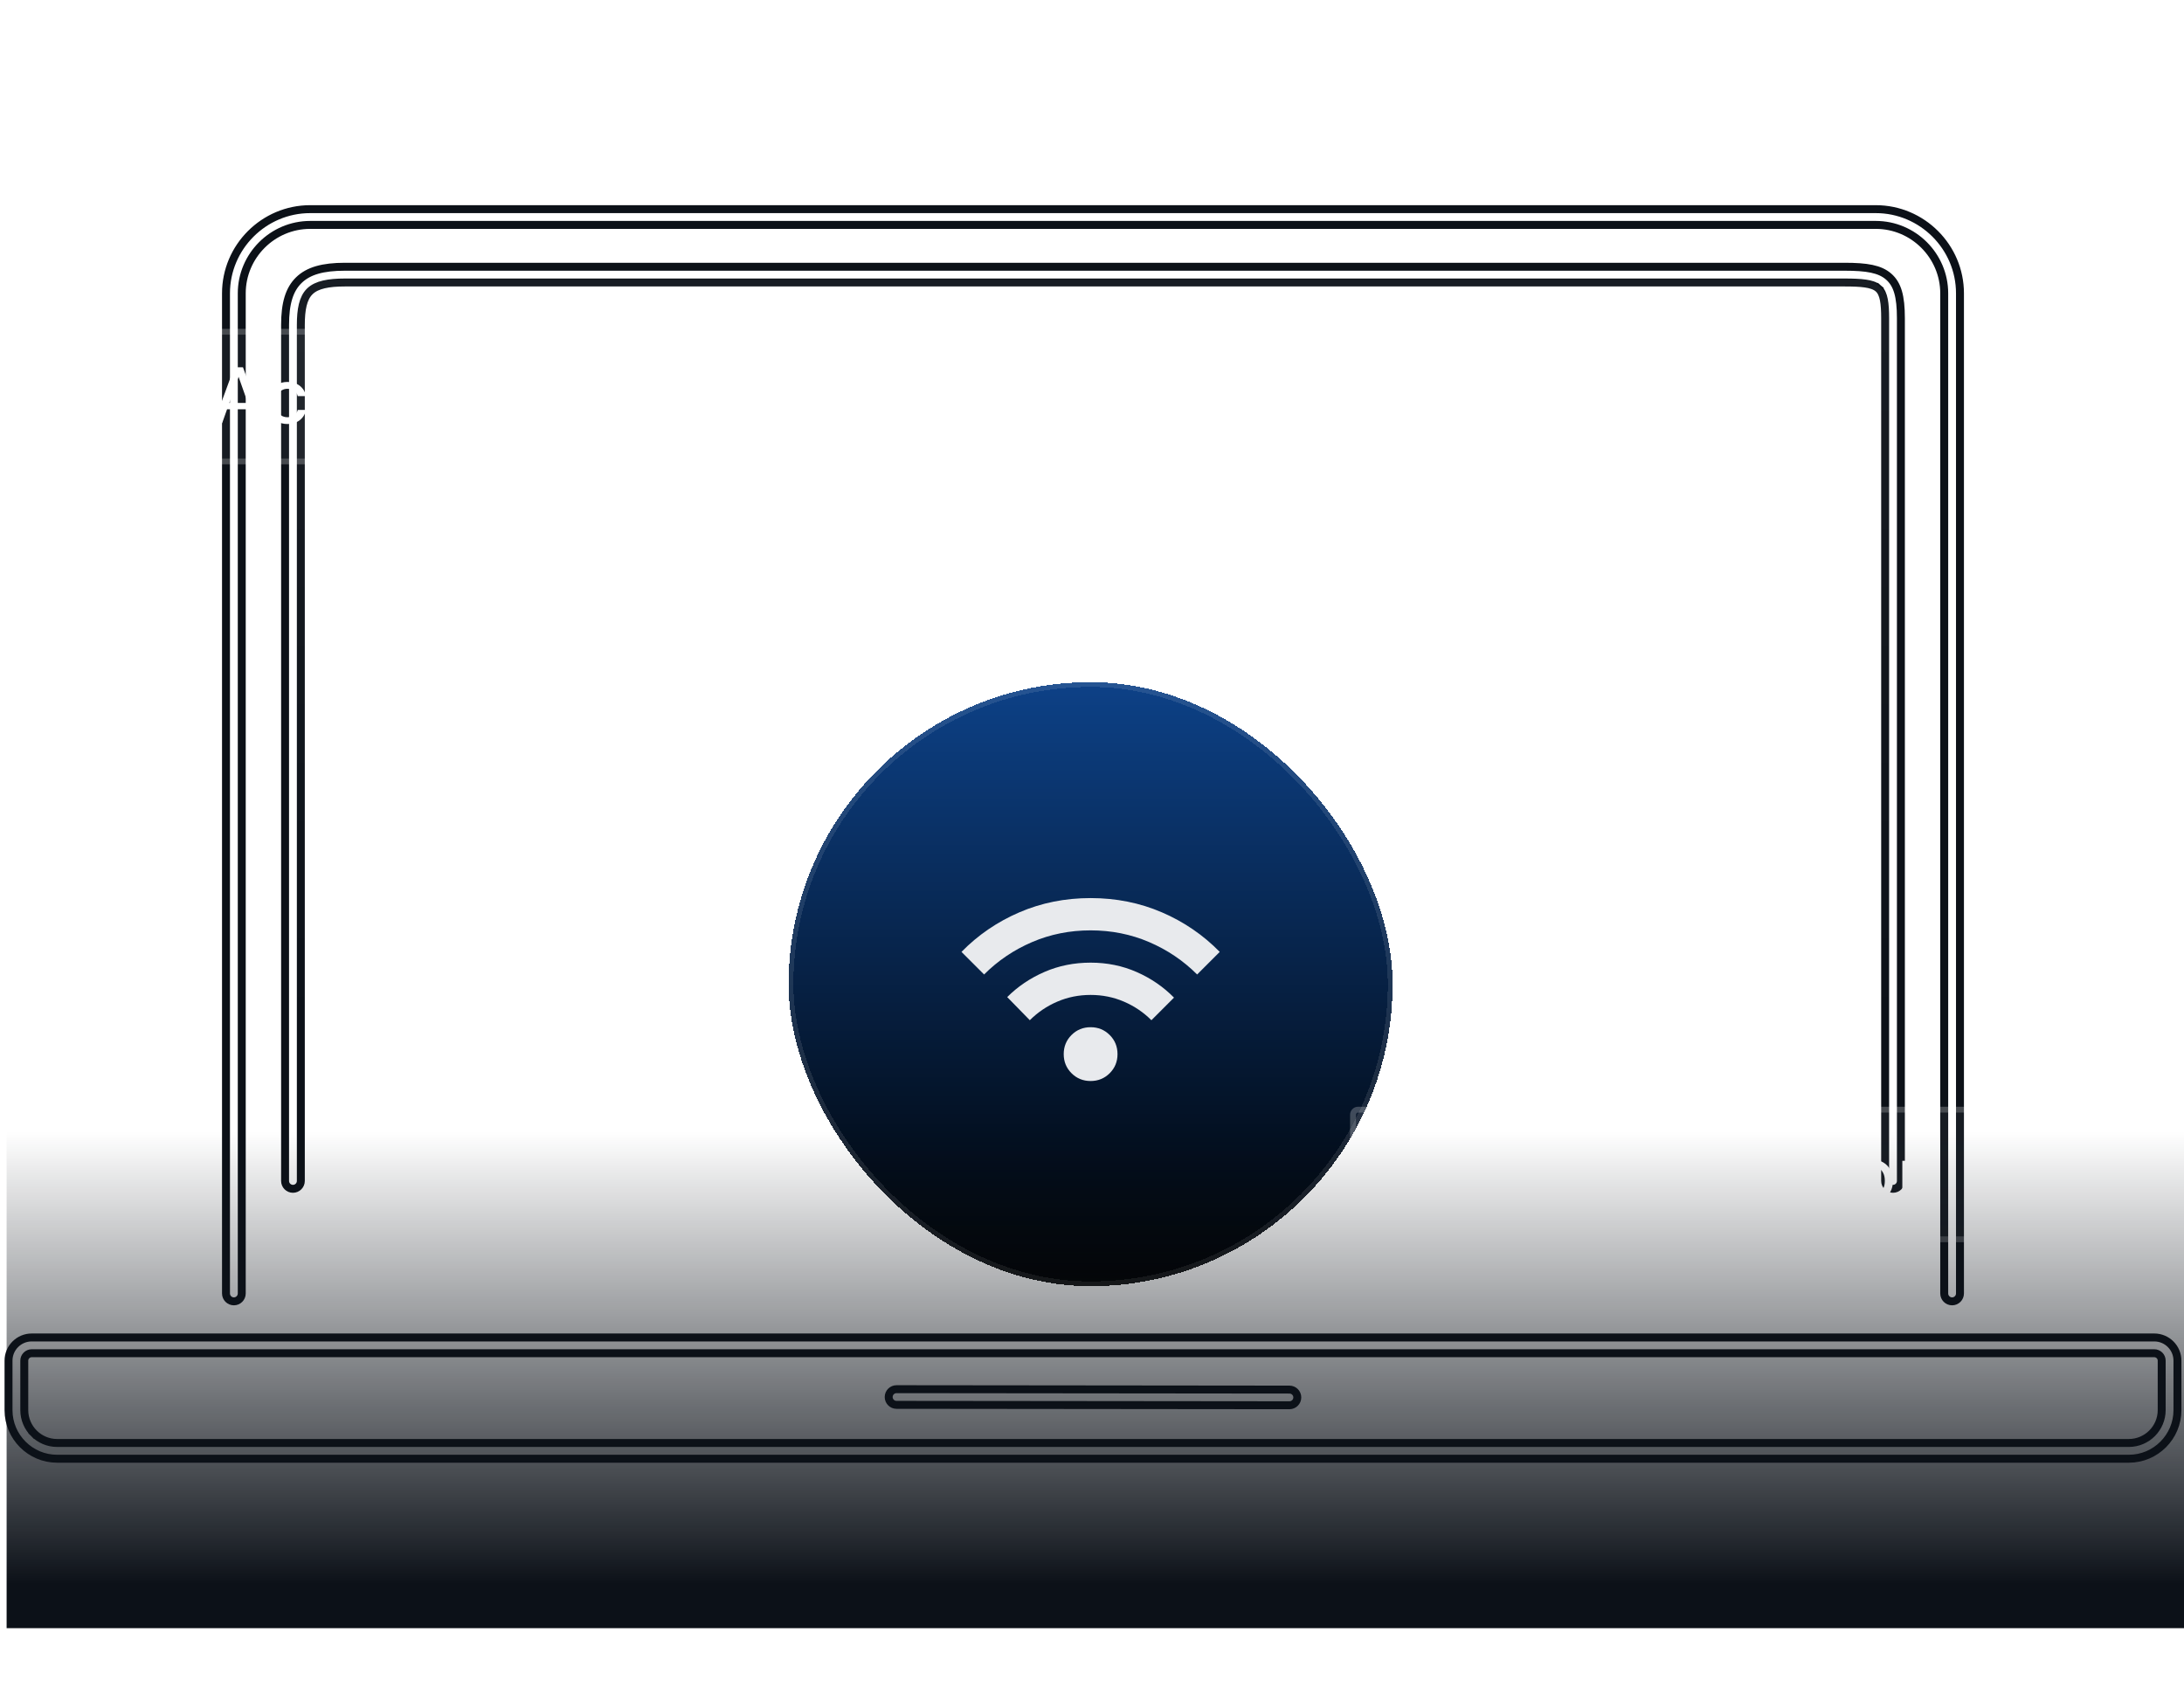 <svg width="330" height="257" viewBox="0 0 330 257" fill="none" xmlns="http://www.w3.org/2000/svg">
<path d="M135.462 212.259H135.462C134.808 212.259 134.279 211.729 134.279 211.076C134.279 210.422 134.808 209.893 135.461 209.892C135.461 209.892 135.462 209.892 135.462 209.892L194.836 209.953H194.836C195.49 209.953 196.02 210.483 196.02 211.136C196.02 211.79 195.49 212.319 194.837 212.32C194.837 212.32 194.837 212.32 194.836 212.32L135.462 212.259ZM326.301 204.787L326.301 204.787C326.102 204.589 325.824 204.459 325.514 204.459H4.784C4.474 204.459 4.196 204.589 3.998 204.787C3.799 204.985 3.669 205.263 3.669 205.574V213.062C3.669 214.425 4.229 215.665 5.126 216.562L5.551 216.138L5.126 216.562C6.023 217.459 7.263 218.019 8.627 218.019H321.671C323.035 218.019 324.275 217.459 325.172 216.562C326.069 215.665 326.629 214.425 326.629 213.062V205.574C326.629 205.264 326.499 204.985 326.301 204.787ZM283.803 43.568L283.411 44.022L283.803 43.568C283.326 43.156 282.635 42.952 281.831 42.836C281.011 42.719 279.972 42.682 278.71 42.682H52.126C50.873 42.682 49.812 42.768 48.94 42.971C48.068 43.174 47.347 43.504 46.815 44.02C45.779 45.026 45.456 46.765 45.456 49.096V178.428C45.456 179.085 44.923 179.618 44.265 179.618C43.608 179.618 43.075 179.085 43.075 178.428V49.096C43.075 45.829 43.715 43.725 45.161 42.322C46.596 40.928 48.758 40.302 52.126 40.302H278.71C282.09 40.302 284.037 40.64 285.355 41.777C286.706 42.942 287.223 44.744 287.223 48.097V178.428C287.223 179.085 286.69 179.618 286.033 179.618C285.375 179.618 284.843 179.085 284.843 178.428V48.097C284.843 46.949 284.792 46.018 284.651 45.293C284.511 44.577 284.267 43.968 283.803 43.568ZM321.671 220.4H8.627C6.608 220.4 4.774 219.576 3.443 218.245C2.112 216.914 1.288 215.08 1.288 213.062V205.574C1.288 204.612 1.68 203.738 2.314 203.104C2.949 202.47 3.822 202.078 4.784 202.078H325.514C326.476 202.078 327.35 202.47 327.984 203.104C328.618 203.738 329.01 204.612 329.01 205.574V213.062C329.01 215.08 328.186 216.914 326.855 218.245C325.524 219.576 323.69 220.4 321.671 220.4ZM36.529 195.43C36.529 196.087 35.996 196.62 35.338 196.62C34.681 196.62 34.148 196.087 34.148 195.43V44.318C34.148 40.821 35.577 37.641 37.883 35.335C40.189 33.029 43.369 31.6 46.866 31.6H283.432C286.93 31.6 290.109 33.029 292.415 35.335C294.721 37.641 296.15 40.821 296.15 44.318V195.43C296.15 196.087 295.617 196.62 294.96 196.62C294.302 196.62 293.769 196.087 293.769 195.43V44.318C293.769 41.475 292.604 38.891 290.732 37.018C288.859 35.146 286.275 33.981 283.432 33.981H46.866C44.023 33.981 41.439 35.146 39.566 37.018C37.694 38.891 36.529 41.475 36.529 44.318V195.43Z" fill="white" fill-opacity="0.1" stroke="#0C1118" stroke-width="1.2"/>
<rect x="44.276" y="42.176" width="241.412" height="159.824" rx="4.471" fill="url(#paint0_linear_210_25898)"/>
<g filter="url(#filter0_bdii_210_25898)">
<rect x="119.159" y="80.177" width="91.262" height="91.262" rx="45.631" fill="url(#paint1_linear_210_25898)" shape-rendering="crispEdges"/>
<rect x="119.52" y="80.538" width="90.539" height="90.539" rx="45.27" stroke="white" stroke-opacity="0.1" stroke-width="0.723" shape-rendering="crispEdges"/>
<g clip-path="url(#clip0_210_25898)">
<path d="M164.79 140.44C163.652 140.44 162.69 140.047 161.904 139.261C161.119 138.476 160.726 137.514 160.726 136.376C160.726 135.238 161.119 134.276 161.904 133.49C162.69 132.704 163.652 132.311 164.79 132.311C165.928 132.311 166.89 132.704 167.676 133.49C168.462 134.276 168.855 135.238 168.855 136.376C168.855 137.514 168.462 138.476 167.676 139.261C166.89 140.047 165.928 140.44 164.79 140.44ZM155.604 131.254L152.19 127.759C153.789 126.16 155.665 124.893 157.82 123.958C159.974 123.023 162.297 122.556 164.79 122.556C167.283 122.556 169.607 123.03 171.761 123.979C173.915 124.927 175.792 126.214 177.39 127.84L173.976 131.254C172.784 130.062 171.402 129.127 169.83 128.45C168.259 127.772 166.579 127.434 164.79 127.434C163.002 127.434 161.322 127.772 159.75 128.45C158.179 129.127 156.797 130.062 155.604 131.254ZM148.695 124.344L145.28 120.93C147.773 118.383 150.686 116.391 154.019 114.955C157.352 113.519 160.942 112.801 164.79 112.801C168.638 112.801 172.228 113.519 175.561 114.955C178.894 116.391 181.807 118.383 184.3 120.93L180.886 124.344C178.8 122.258 176.381 120.625 173.631 119.447C170.88 118.268 167.934 117.679 164.79 117.679C161.647 117.679 158.7 118.268 155.95 119.447C153.199 120.625 150.781 122.258 148.695 124.344Z" fill="#E8EAED"/>
</g>
</g>
<g filter="url(#filter1_b_210_25898)">
<rect x="1.438" y="49.685" width="109.449" height="20.469" rx="1.204" fill="white" fill-opacity="0.05"/>
<rect x="1.88" y="50.126" width="108.567" height="19.587" rx="0.763" stroke="white" stroke-opacity="0.2" stroke-width="0.882"/>
<path d="M11.493 63.089V57.767H12.552V63.089H11.493ZM9.217 60.934V59.922H14.84V60.934H9.217ZM18.941 64.064C18.403 64.064 17.91 63.968 17.46 63.775C17.018 63.575 16.665 63.278 16.401 62.884C16.144 62.483 16.007 61.981 15.991 61.379H17.195C17.203 61.684 17.275 61.961 17.412 62.21C17.548 62.459 17.745 62.66 18.002 62.812C18.267 62.957 18.58 63.029 18.941 63.029C19.302 63.029 19.603 62.961 19.844 62.824C20.093 62.688 20.278 62.503 20.398 62.27C20.526 62.038 20.591 61.777 20.591 61.488C20.591 61.126 20.502 60.834 20.326 60.609C20.157 60.384 19.924 60.215 19.627 60.103C19.338 59.991 19.013 59.934 18.652 59.934H18.026V58.923H18.652C19.158 58.923 19.559 58.807 19.856 58.574C20.161 58.341 20.314 58.012 20.314 57.586C20.314 57.233 20.197 56.944 19.965 56.719C19.732 56.495 19.391 56.382 18.941 56.382C18.491 56.382 18.134 56.511 17.869 56.768C17.613 57.025 17.468 57.35 17.436 57.743H16.244C16.268 57.269 16.392 56.852 16.617 56.491C16.85 56.121 17.163 55.84 17.556 55.648C17.958 55.447 18.419 55.347 18.941 55.347C19.503 55.347 19.973 55.447 20.35 55.648C20.735 55.84 21.024 56.101 21.217 56.431C21.418 56.76 21.518 57.121 21.518 57.514C21.518 57.811 21.462 58.088 21.349 58.345C21.237 58.594 21.076 58.811 20.868 58.995C20.659 59.18 20.406 59.312 20.109 59.393C20.43 59.457 20.719 59.581 20.976 59.766C21.233 59.95 21.433 60.191 21.578 60.488C21.723 60.777 21.795 61.114 21.795 61.5C21.795 61.957 21.686 62.383 21.47 62.776C21.253 63.161 20.932 63.474 20.506 63.715C20.089 63.948 19.567 64.064 18.941 64.064ZM27.174 63.92L24.381 60.597L26.909 57.851H28.366L25.356 61.066V60.163L28.691 63.92H27.174ZM23.357 63.92V55.251H24.561V63.92H23.357ZM32.306 63.92L35.4 55.491H36.713L39.807 63.92H38.519L36.05 56.936L33.57 63.92H32.306ZM33.703 61.837L34.04 60.874H38.001L38.338 61.837H33.703ZM43.436 64.064C42.85 64.064 42.328 63.932 41.871 63.667C41.413 63.394 41.052 63.021 40.787 62.547C40.53 62.074 40.402 61.524 40.402 60.898C40.402 60.264 40.53 59.71 40.787 59.236C41.052 58.754 41.413 58.381 41.871 58.116C42.328 57.843 42.85 57.707 43.436 57.707C44.175 57.707 44.793 57.9 45.29 58.285C45.788 58.67 46.105 59.192 46.242 59.85H44.989C44.909 59.497 44.724 59.224 44.435 59.031C44.154 58.839 43.817 58.742 43.424 58.742C43.103 58.742 42.806 58.827 42.533 58.995C42.26 59.156 42.039 59.397 41.871 59.718C41.71 60.031 41.63 60.42 41.63 60.886C41.63 61.231 41.678 61.54 41.774 61.813C41.871 62.078 41.999 62.302 42.16 62.487C42.328 62.672 42.521 62.812 42.738 62.908C42.954 62.997 43.183 63.041 43.424 63.041C43.689 63.041 43.926 63.001 44.134 62.92C44.351 62.832 44.532 62.704 44.676 62.535C44.829 62.367 44.933 62.166 44.989 61.933H46.242C46.105 62.575 45.788 63.093 45.29 63.486C44.793 63.872 44.175 64.064 43.436 64.064ZM50.026 63.92C49.64 63.92 49.307 63.86 49.026 63.739C48.745 63.619 48.528 63.418 48.376 63.137C48.223 62.856 48.147 62.475 48.147 61.993V58.875H47.1V57.851H48.147L48.292 56.334H49.351V57.851H51.073V58.875H49.351V62.005C49.351 62.351 49.423 62.587 49.568 62.716C49.712 62.836 49.961 62.897 50.315 62.897H51.013V63.92H50.026ZM52.485 63.92V57.851H53.689V63.92H52.485ZM53.099 56.708C52.866 56.708 52.674 56.635 52.521 56.491C52.377 56.346 52.304 56.162 52.304 55.937C52.304 55.72 52.377 55.544 52.521 55.407C52.674 55.263 52.866 55.19 53.099 55.19C53.324 55.19 53.513 55.263 53.665 55.407C53.818 55.544 53.894 55.72 53.894 55.937C53.894 56.162 53.818 56.346 53.665 56.491C53.513 56.635 53.324 56.708 53.099 56.708ZM57.133 63.92L54.857 57.851H56.121L57.843 62.764L59.577 57.851H60.817L58.554 63.92H57.133ZM64.353 64.064C63.775 64.064 63.261 63.932 62.812 63.667C62.362 63.402 62.009 63.033 61.752 62.559C61.504 62.086 61.379 61.536 61.379 60.91C61.379 60.267 61.504 59.71 61.752 59.236C62.009 58.754 62.362 58.381 62.812 58.116C63.261 57.843 63.783 57.707 64.377 57.707C64.971 57.707 65.481 57.839 65.906 58.104C66.332 58.369 66.661 58.722 66.894 59.164C67.127 59.597 67.243 60.079 67.243 60.609C67.243 60.689 67.239 60.777 67.231 60.874C67.231 60.962 67.227 61.062 67.219 61.175H62.258V60.32H66.039C66.015 59.814 65.846 59.421 65.533 59.14C65.22 58.851 64.831 58.706 64.365 58.706C64.036 58.706 63.735 58.782 63.462 58.935C63.189 59.08 62.968 59.296 62.8 59.585C62.639 59.866 62.559 60.223 62.559 60.657V60.994C62.559 61.444 62.639 61.825 62.8 62.138C62.968 62.443 63.189 62.676 63.462 62.836C63.735 62.989 64.032 63.065 64.353 63.065C64.739 63.065 65.055 62.981 65.304 62.812C65.553 62.644 65.738 62.415 65.858 62.126H67.062C66.958 62.495 66.781 62.828 66.533 63.125C66.284 63.414 65.975 63.643 65.605 63.812C65.244 63.98 64.827 64.064 64.353 64.064ZM74.828 64.064C74.234 64.064 73.696 63.948 73.215 63.715C72.733 63.474 72.348 63.113 72.059 62.632C71.778 62.142 71.637 61.52 71.637 60.765V55.491H72.841V60.777C72.841 61.283 72.926 61.7 73.094 62.029C73.263 62.351 73.496 62.591 73.793 62.752C74.098 62.904 74.451 62.981 74.852 62.981C75.262 62.981 75.615 62.904 75.912 62.752C76.209 62.591 76.438 62.351 76.598 62.029C76.767 61.7 76.851 61.283 76.851 60.777V55.491H78.055V60.765C78.055 61.52 77.911 62.142 77.622 62.632C77.333 63.113 76.943 63.474 76.454 63.715C75.964 63.948 75.422 64.064 74.828 64.064ZM82.017 64.064C81.503 64.064 81.054 63.98 80.668 63.812C80.283 63.643 79.978 63.406 79.753 63.101C79.529 62.796 79.392 62.439 79.344 62.029H80.572C80.612 62.222 80.689 62.399 80.801 62.559C80.921 62.72 81.082 62.848 81.283 62.945C81.491 63.041 81.736 63.089 82.017 63.089C82.282 63.089 82.499 63.053 82.667 62.981C82.844 62.901 82.972 62.796 83.053 62.668C83.133 62.531 83.173 62.387 83.173 62.234C83.173 62.009 83.117 61.841 83.004 61.728C82.9 61.608 82.74 61.516 82.523 61.452C82.314 61.379 82.061 61.315 81.764 61.259C81.483 61.211 81.21 61.147 80.945 61.066C80.689 60.978 80.456 60.87 80.247 60.741C80.046 60.613 79.886 60.452 79.765 60.26C79.645 60.059 79.585 59.814 79.585 59.525C79.585 59.18 79.677 58.871 79.862 58.598C80.046 58.317 80.307 58.1 80.644 57.948C80.99 57.787 81.395 57.707 81.861 57.707C82.535 57.707 83.077 57.867 83.486 58.188C83.895 58.51 84.136 58.963 84.209 59.549H83.04C83.008 59.276 82.888 59.068 82.679 58.923C82.471 58.77 82.194 58.694 81.849 58.694C81.503 58.694 81.238 58.762 81.054 58.899C80.869 59.035 80.777 59.216 80.777 59.441C80.777 59.585 80.829 59.714 80.933 59.826C81.038 59.938 81.19 60.035 81.391 60.115C81.6 60.187 81.853 60.255 82.15 60.32C82.575 60.4 82.956 60.5 83.293 60.621C83.63 60.741 83.899 60.918 84.1 61.151C84.301 61.383 84.401 61.716 84.401 62.15C84.409 62.527 84.313 62.86 84.112 63.149C83.919 63.438 83.643 63.663 83.281 63.824C82.928 63.984 82.507 64.064 82.017 64.064ZM88.564 64.064C87.986 64.064 87.472 63.932 87.023 63.667C86.573 63.402 86.22 63.033 85.963 62.559C85.715 62.086 85.59 61.536 85.59 60.91C85.59 60.267 85.715 59.71 85.963 59.236C86.22 58.754 86.573 58.381 87.023 58.116C87.472 57.843 87.994 57.707 88.588 57.707C89.182 57.707 89.692 57.839 90.117 58.104C90.543 58.369 90.872 58.722 91.105 59.164C91.338 59.597 91.454 60.079 91.454 60.609C91.454 60.689 91.45 60.777 91.442 60.874C91.442 60.962 91.438 61.062 91.43 61.175H86.469V60.32H90.25C90.226 59.814 90.057 59.421 89.744 59.14C89.431 58.851 89.042 58.706 88.576 58.706C88.247 58.706 87.946 58.782 87.673 58.935C87.4 59.08 87.18 59.296 87.011 59.585C86.85 59.866 86.77 60.223 86.77 60.657V60.994C86.77 61.444 86.85 61.825 87.011 62.138C87.18 62.443 87.4 62.676 87.673 62.836C87.946 62.989 88.243 63.065 88.564 63.065C88.95 63.065 89.267 62.981 89.515 62.812C89.764 62.644 89.949 62.415 90.069 62.126H91.273C91.169 62.495 90.992 62.828 90.744 63.125C90.495 63.414 90.186 63.643 89.816 63.812C89.455 63.98 89.038 64.064 88.564 64.064ZM92.792 63.92V57.851H93.875L93.984 58.995C94.12 58.722 94.297 58.493 94.514 58.309C94.73 58.116 94.983 57.968 95.272 57.863C95.569 57.759 95.906 57.707 96.284 57.707V58.983H95.85C95.601 58.983 95.365 59.015 95.14 59.08C94.915 59.136 94.714 59.236 94.538 59.38C94.369 59.525 94.237 59.722 94.14 59.971C94.044 60.219 93.996 60.528 93.996 60.898V63.92H92.792ZM99.737 64.064C99.224 64.064 98.774 63.98 98.389 63.812C98.003 63.643 97.698 63.406 97.474 63.101C97.249 62.796 97.112 62.439 97.064 62.029H98.292C98.333 62.222 98.409 62.399 98.521 62.559C98.642 62.72 98.802 62.848 99.003 62.945C99.212 63.041 99.456 63.089 99.737 63.089C100.002 63.089 100.219 63.053 100.388 62.981C100.564 62.901 100.693 62.796 100.773 62.668C100.853 62.531 100.893 62.387 100.893 62.234C100.893 62.009 100.837 61.841 100.725 61.728C100.62 61.608 100.46 61.516 100.243 61.452C100.034 61.379 99.781 61.315 99.484 61.259C99.204 61.211 98.931 61.147 98.666 61.066C98.409 60.978 98.176 60.87 97.967 60.741C97.767 60.613 97.606 60.452 97.486 60.26C97.365 60.059 97.305 59.814 97.305 59.525C97.305 59.18 97.397 58.871 97.582 58.598C97.767 58.317 98.028 58.1 98.365 57.948C98.71 57.787 99.115 57.707 99.581 57.707C100.255 57.707 100.797 57.867 101.206 58.188C101.616 58.51 101.857 58.963 101.929 59.549H100.761C100.729 59.276 100.608 59.068 100.4 58.923C100.191 58.77 99.914 58.694 99.569 58.694C99.224 58.694 98.959 58.762 98.774 58.899C98.589 59.035 98.497 59.216 98.497 59.441C98.497 59.585 98.549 59.714 98.654 59.826C98.758 59.938 98.91 60.035 99.111 60.115C99.32 60.187 99.573 60.255 99.87 60.32C100.295 60.4 100.677 60.5 101.014 60.621C101.351 60.741 101.62 60.918 101.82 61.151C102.021 61.383 102.121 61.716 102.121 62.15C102.129 62.527 102.033 62.86 101.832 63.149C101.64 63.438 101.363 63.663 101.002 63.824C100.648 63.984 100.227 64.064 99.737 64.064Z" fill="white"/>
</g>
<g filter="url(#filter2_b_210_25898)">
<rect x="204" y="167.216" width="125.449" height="20.469" rx="1.204" fill="white" fill-opacity="0.05"/>
<rect x="204.441" y="167.657" width="124.567" height="19.587" rx="0.763" stroke="white" stroke-opacity="0.2" stroke-width="0.882"/>
<path d="M214.933 181.595C214.379 181.595 213.878 181.495 213.428 181.294C212.987 181.085 212.633 180.796 212.368 180.427C212.112 180.058 211.983 179.628 211.983 179.139C211.983 178.793 212.047 178.476 212.176 178.187C212.304 177.89 212.485 177.633 212.718 177.417C212.95 177.2 213.223 177.043 213.536 176.947C213.119 176.779 212.79 176.53 212.549 176.201C212.308 175.872 212.188 175.51 212.188 175.117C212.188 174.708 212.296 174.334 212.513 173.997C212.73 173.66 213.043 173.391 213.452 173.19C213.862 172.982 214.355 172.877 214.933 172.877C215.511 172.877 216.005 172.982 216.414 173.19C216.824 173.391 217.133 173.66 217.341 173.997C217.558 174.334 217.666 174.708 217.666 175.117C217.666 175.51 217.546 175.876 217.305 176.213C217.072 176.542 216.747 176.787 216.33 176.947C216.643 177.043 216.916 177.2 217.149 177.417C217.381 177.633 217.562 177.89 217.691 178.187C217.819 178.476 217.883 178.793 217.883 179.139C217.883 179.628 217.751 180.058 217.486 180.427C217.229 180.796 216.876 181.085 216.426 181.294C215.985 181.495 215.487 181.595 214.933 181.595ZM214.933 180.559C215.519 180.559 215.957 180.423 216.246 180.15C216.543 179.869 216.691 179.504 216.691 179.054C216.691 178.549 216.531 178.163 216.21 177.898C215.896 177.633 215.471 177.501 214.933 177.501C214.395 177.501 213.966 177.633 213.645 177.898C213.332 178.163 213.175 178.549 213.175 179.054C213.175 179.504 213.32 179.869 213.609 180.15C213.906 180.423 214.347 180.559 214.933 180.559ZM214.933 176.55C215.407 176.55 215.78 176.425 216.053 176.177C216.334 175.928 216.474 175.611 216.474 175.225C216.474 174.784 216.338 174.451 216.065 174.226C215.792 174.001 215.415 173.889 214.933 173.889C214.46 173.889 214.086 174.001 213.813 174.226C213.54 174.451 213.404 174.784 213.404 175.225C213.404 175.611 213.54 175.928 213.813 176.177C214.086 176.425 214.46 176.55 214.933 176.55ZM222.425 181.595C221.831 181.595 221.321 181.491 220.896 181.282C220.47 181.065 220.133 180.776 219.885 180.415C219.636 180.046 219.483 179.632 219.427 179.175H220.607C220.687 179.584 220.888 179.921 221.209 180.186C221.53 180.443 221.935 180.571 222.425 180.571C222.794 180.571 223.111 180.483 223.376 180.307C223.641 180.13 223.846 179.893 223.99 179.596C224.135 179.299 224.207 178.97 224.207 178.609C224.207 178.223 224.131 177.89 223.978 177.609C223.834 177.32 223.629 177.096 223.364 176.935C223.107 176.775 222.806 176.694 222.461 176.694C222.044 176.694 221.683 176.791 221.378 176.983C221.081 177.168 220.864 177.405 220.727 177.694H219.559L220.258 173.022H224.797V174.069H221.185L220.739 176.429C220.932 176.213 221.189 176.036 221.51 175.9C221.839 175.763 222.212 175.695 222.63 175.695C223.055 175.695 223.437 175.771 223.774 175.924C224.111 176.068 224.396 176.273 224.629 176.538C224.869 176.803 225.05 177.112 225.17 177.465C225.299 177.818 225.363 178.191 225.363 178.585C225.363 179.01 225.295 179.403 225.158 179.765C225.022 180.126 224.825 180.447 224.568 180.728C224.32 181.001 224.011 181.214 223.641 181.366C223.28 181.519 222.875 181.595 222.425 181.595ZM227.943 181.45L232.783 173.022H233.975L229.135 181.45H227.943ZM233.482 181.595C233.104 181.595 232.767 181.511 232.47 181.342C232.173 181.174 231.936 180.937 231.76 180.632C231.583 180.319 231.495 179.953 231.495 179.536C231.495 179.102 231.583 178.733 231.76 178.428C231.936 178.123 232.173 177.886 232.47 177.718C232.767 177.549 233.1 177.465 233.47 177.465C233.855 177.465 234.192 177.549 234.481 177.718C234.778 177.886 235.011 178.123 235.179 178.428C235.356 178.733 235.444 179.102 235.444 179.536C235.444 179.953 235.356 180.319 235.179 180.632C235.011 180.937 234.778 181.174 234.481 181.342C234.184 181.511 233.851 181.595 233.482 181.595ZM233.458 180.704C233.642 180.704 233.807 180.66 233.951 180.571C234.104 180.483 234.224 180.355 234.313 180.186C234.409 180.01 234.457 179.789 234.457 179.524C234.457 179.259 234.413 179.042 234.325 178.874C234.236 178.697 234.116 178.565 233.963 178.476C233.819 178.388 233.654 178.344 233.47 178.344C233.301 178.344 233.141 178.388 232.988 178.476C232.836 178.565 232.711 178.697 232.615 178.874C232.526 179.042 232.482 179.259 232.482 179.524C232.482 179.789 232.526 180.01 232.615 180.186C232.711 180.355 232.832 180.483 232.976 180.571C233.129 180.66 233.289 180.704 233.458 180.704ZM228.521 177.019C228.152 177.019 227.819 176.935 227.522 176.767C227.224 176.598 226.984 176.361 226.799 176.056C226.622 175.743 226.534 175.374 226.534 174.948C226.534 174.523 226.622 174.158 226.799 173.853C226.984 173.548 227.224 173.311 227.522 173.142C227.827 172.974 228.164 172.889 228.533 172.889C228.902 172.889 229.235 172.974 229.532 173.142C229.829 173.311 230.062 173.548 230.231 173.853C230.407 174.158 230.496 174.523 230.496 174.948C230.496 175.374 230.407 175.743 230.231 176.056C230.062 176.361 229.825 176.598 229.52 176.767C229.223 176.935 228.89 177.019 228.521 177.019ZM228.521 176.128C228.697 176.128 228.858 176.084 229.003 175.996C229.155 175.908 229.275 175.779 229.364 175.611C229.452 175.434 229.496 175.213 229.496 174.948C229.496 174.683 229.452 174.463 229.364 174.286C229.275 174.11 229.155 173.977 229.003 173.889C228.858 173.8 228.702 173.756 228.533 173.756C228.356 173.756 228.188 173.8 228.027 173.889C227.875 173.977 227.75 174.11 227.654 174.286C227.566 174.463 227.522 174.683 227.522 174.948C227.522 175.205 227.566 175.422 227.654 175.599C227.75 175.775 227.875 175.908 228.027 175.996C228.18 176.084 228.344 176.128 228.521 176.128ZM239.901 181.45V173.022H242.755C243.421 173.022 243.967 173.134 244.392 173.359C244.818 173.584 245.131 173.885 245.331 174.262C245.54 174.631 245.644 175.053 245.644 175.526C245.644 175.976 245.54 176.393 245.331 176.779C245.131 177.156 244.814 177.461 244.38 177.694C243.947 177.918 243.393 178.031 242.719 178.031H241.105V181.45H239.901ZM244.332 181.45L242.514 177.706H243.838L245.729 181.45H244.332ZM241.105 177.116H242.67C243.264 177.116 243.702 176.971 243.983 176.682C244.264 176.385 244.404 176.008 244.404 175.55C244.404 175.085 244.268 174.716 243.995 174.443C243.722 174.17 243.28 174.033 242.67 174.033H241.105V177.116ZM249.524 181.595C248.946 181.595 248.432 181.462 247.982 181.198C247.533 180.933 247.18 180.563 246.923 180.09C246.674 179.616 246.55 179.066 246.55 178.44C246.55 177.798 246.674 177.24 246.923 176.767C247.18 176.285 247.533 175.912 247.982 175.647C248.432 175.374 248.954 175.237 249.548 175.237C250.142 175.237 250.652 175.37 251.077 175.635C251.502 175.9 251.832 176.253 252.064 176.694C252.297 177.128 252.413 177.609 252.413 178.139C252.413 178.219 252.409 178.308 252.401 178.404C252.401 178.492 252.397 178.593 252.389 178.705H247.429V177.85H251.209C251.185 177.345 251.017 176.951 250.704 176.67C250.391 176.381 250.001 176.237 249.536 176.237C249.207 176.237 248.906 176.313 248.633 176.466C248.36 176.61 248.139 176.827 247.97 177.116C247.81 177.397 247.73 177.754 247.73 178.187V178.525C247.73 178.974 247.81 179.355 247.97 179.668C248.139 179.973 248.36 180.206 248.633 180.367C248.906 180.519 249.203 180.596 249.524 180.596C249.909 180.596 250.226 180.511 250.475 180.343C250.724 180.174 250.908 179.945 251.029 179.656H252.233C252.129 180.026 251.952 180.359 251.703 180.656C251.454 180.945 251.145 181.174 250.776 181.342C250.415 181.511 249.997 181.595 249.524 181.595ZM256.091 181.45C255.706 181.45 255.373 181.39 255.092 181.27C254.811 181.149 254.594 180.949 254.442 180.668C254.289 180.387 254.213 180.006 254.213 179.524V176.405H253.165V175.382H254.213L254.357 173.865H255.417V175.382H257.139V176.405H255.417V179.536C255.417 179.881 255.489 180.118 255.634 180.246C255.778 180.367 256.027 180.427 256.38 180.427H257.078V181.45H256.091ZM261.047 181.595C260.469 181.595 259.955 181.462 259.506 181.198C259.056 180.933 258.703 180.563 258.446 180.09C258.197 179.616 258.073 179.066 258.073 178.44C258.073 177.798 258.197 177.24 258.446 176.767C258.703 176.285 259.056 175.912 259.506 175.647C259.955 175.374 260.477 175.237 261.071 175.237C261.665 175.237 262.175 175.37 262.6 175.635C263.026 175.9 263.355 176.253 263.588 176.694C263.821 177.128 263.937 177.609 263.937 178.139C263.937 178.219 263.933 178.308 263.925 178.404C263.925 178.492 263.921 178.593 263.913 178.705H258.952V177.85H262.733C262.709 177.345 262.54 176.951 262.227 176.67C261.914 176.381 261.525 176.237 261.059 176.237C260.73 176.237 260.429 176.313 260.156 176.466C259.883 176.61 259.662 176.827 259.494 177.116C259.333 177.397 259.253 177.754 259.253 178.187V178.525C259.253 178.974 259.333 179.355 259.494 179.668C259.662 179.973 259.883 180.206 260.156 180.367C260.429 180.519 260.726 180.596 261.047 180.596C261.432 180.596 261.75 180.511 261.998 180.343C262.247 180.174 262.432 179.945 262.552 179.656H263.756C263.652 180.026 263.475 180.359 263.227 180.656C262.978 180.945 262.669 181.174 262.299 181.342C261.938 181.511 261.521 181.595 261.047 181.595ZM265.275 181.45V175.382H266.358L266.431 176.417C266.623 176.056 266.896 175.771 267.249 175.562C267.603 175.346 268.008 175.237 268.466 175.237C268.947 175.237 269.361 175.334 269.706 175.526C270.051 175.719 270.32 176.012 270.512 176.405C270.705 176.791 270.801 177.276 270.801 177.862V181.45H269.597V177.983C269.597 177.421 269.473 176.995 269.224 176.706C268.975 176.417 268.614 176.273 268.14 176.273C267.827 176.273 267.546 176.349 267.298 176.502C267.049 176.646 266.848 176.863 266.696 177.152C266.551 177.441 266.479 177.794 266.479 178.211V181.45H265.275ZM274.846 181.45C274.461 181.45 274.128 181.39 273.847 181.27C273.566 181.149 273.349 180.949 273.197 180.668C273.044 180.387 272.968 180.006 272.968 179.524V176.405H271.92V175.382H272.968L273.112 173.865H274.172V175.382H275.894V176.405H274.172V179.536C274.172 179.881 274.244 180.118 274.389 180.246C274.533 180.367 274.782 180.427 275.135 180.427H275.833V181.45H274.846ZM277.306 181.45V175.382H278.51V181.45H277.306ZM277.92 174.238C277.687 174.238 277.494 174.166 277.342 174.021C277.197 173.877 277.125 173.692 277.125 173.467C277.125 173.251 277.197 173.074 277.342 172.938C277.494 172.793 277.687 172.721 277.92 172.721C278.145 172.721 278.333 172.793 278.486 172.938C278.638 173.074 278.715 173.251 278.715 173.467C278.715 173.692 278.638 173.877 278.486 174.021C278.333 174.166 278.145 174.238 277.92 174.238ZM283.001 181.595C282.431 181.595 281.917 181.462 281.46 181.198C281.01 180.933 280.653 180.563 280.388 180.09C280.131 179.608 280.003 179.054 280.003 178.428C280.003 177.786 280.135 177.228 280.4 176.755C280.665 176.273 281.026 175.9 281.484 175.635C281.941 175.37 282.455 175.237 283.025 175.237C283.603 175.237 284.117 175.37 284.566 175.635C285.016 175.9 285.369 176.269 285.626 176.742C285.891 177.216 286.023 177.774 286.023 178.416C286.023 179.058 285.891 179.616 285.626 180.09C285.369 180.563 285.012 180.933 284.554 181.198C284.097 181.462 283.579 181.595 283.001 181.595ZM283.001 180.559C283.33 180.559 283.627 180.479 283.892 180.319C284.165 180.158 284.382 179.921 284.542 179.608C284.711 179.287 284.795 178.89 284.795 178.416C284.795 177.943 284.715 177.549 284.554 177.236C284.394 176.915 284.177 176.674 283.904 176.514C283.639 176.353 283.346 176.273 283.025 176.273C282.704 176.273 282.407 176.353 282.134 176.514C281.861 176.674 281.64 176.915 281.472 177.236C281.311 177.549 281.231 177.943 281.231 178.416C281.231 178.89 281.311 179.287 281.472 179.608C281.64 179.921 281.857 180.158 282.122 180.319C282.395 180.479 282.688 180.559 283.001 180.559ZM287.44 181.45V175.382H288.523L288.596 176.417C288.788 176.056 289.061 175.771 289.414 175.562C289.768 175.346 290.173 175.237 290.631 175.237C291.112 175.237 291.526 175.334 291.871 175.526C292.216 175.719 292.485 176.012 292.677 176.405C292.87 176.791 292.966 177.276 292.966 177.862V181.45H291.762V177.983C291.762 177.421 291.638 176.995 291.389 176.706C291.14 176.417 290.779 176.273 290.305 176.273C289.992 176.273 289.711 176.349 289.463 176.502C289.214 176.646 289.013 176.863 288.861 177.152C288.716 177.441 288.644 177.794 288.644 178.211V181.45H287.44ZM297.648 181.45V173.022H300.501C301.168 173.022 301.713 173.134 302.139 173.359C302.564 173.584 302.877 173.885 303.078 174.262C303.287 174.631 303.391 175.053 303.391 175.526C303.391 175.976 303.287 176.393 303.078 176.779C302.877 177.156 302.56 177.461 302.127 177.694C301.693 177.918 301.139 178.031 300.465 178.031H298.852V181.45H297.648ZM302.079 181.45L300.26 177.706H301.585L303.475 181.45H302.079ZM298.852 177.116H300.417C301.011 177.116 301.448 176.971 301.729 176.682C302.01 176.385 302.151 176.008 302.151 175.55C302.151 175.085 302.014 174.716 301.741 174.443C301.469 174.17 301.027 174.033 300.417 174.033H298.852V177.116ZM306.712 181.595C306.214 181.595 305.801 181.511 305.472 181.342C305.143 181.174 304.898 180.949 304.737 180.668C304.577 180.379 304.497 180.07 304.497 179.741C304.497 179.339 304.601 178.998 304.81 178.717C305.018 178.428 305.315 178.207 305.701 178.055C306.086 177.902 306.548 177.826 307.085 177.826H308.663C308.663 177.473 308.611 177.18 308.506 176.947C308.402 176.714 308.245 176.542 308.037 176.429C307.836 176.309 307.579 176.249 307.266 176.249C306.905 176.249 306.596 176.337 306.339 176.514C306.082 176.682 305.921 176.935 305.857 177.272H304.653C304.701 176.847 304.846 176.486 305.087 176.189C305.336 175.884 305.653 175.651 306.038 175.49C306.423 175.322 306.833 175.237 307.266 175.237C307.836 175.237 308.314 175.338 308.699 175.538C309.084 175.739 309.373 176.024 309.566 176.393C309.767 176.755 309.867 177.188 309.867 177.694V181.45H308.819L308.723 180.427C308.635 180.588 308.53 180.74 308.41 180.885C308.29 181.029 308.145 181.153 307.976 181.258C307.816 181.362 307.627 181.442 307.411 181.499C307.202 181.563 306.969 181.595 306.712 181.595ZM306.941 180.62C307.198 180.62 307.431 180.567 307.639 180.463C307.848 180.359 308.025 180.218 308.169 180.042C308.322 179.857 308.434 179.652 308.506 179.428C308.587 179.195 308.631 178.958 308.639 178.717V178.681H307.206C306.861 178.681 306.58 178.725 306.363 178.813C306.154 178.894 306.002 179.006 305.905 179.151C305.809 179.295 305.761 179.464 305.761 179.656C305.761 179.857 305.805 180.03 305.893 180.174C305.99 180.311 306.126 180.419 306.303 180.499C306.479 180.579 306.692 180.62 306.941 180.62ZM313.779 181.45C313.394 181.45 313.06 181.39 312.78 181.27C312.499 181.149 312.282 180.949 312.129 180.668C311.977 180.387 311.901 180.006 311.901 179.524V176.405H310.853V175.382H311.901L312.045 173.865H313.105V175.382H314.826V176.405H313.105V179.536C313.105 179.881 313.177 180.118 313.321 180.246C313.466 180.367 313.715 180.427 314.068 180.427H314.766V181.45H313.779ZM318.735 181.595C318.157 181.595 317.643 181.462 317.194 181.198C316.744 180.933 316.391 180.563 316.134 180.09C315.885 179.616 315.761 179.066 315.761 178.44C315.761 177.798 315.885 177.24 316.134 176.767C316.391 176.285 316.744 175.912 317.194 175.647C317.643 175.374 318.165 175.237 318.759 175.237C319.353 175.237 319.863 175.37 320.288 175.635C320.714 175.9 321.043 176.253 321.276 176.694C321.508 177.128 321.625 177.609 321.625 178.139C321.625 178.219 321.621 178.308 321.613 178.404C321.613 178.492 321.609 178.593 321.601 178.705H316.64V177.85H320.421C320.397 177.345 320.228 176.951 319.915 176.67C319.602 176.381 319.213 176.237 318.747 176.237C318.418 176.237 318.117 176.313 317.844 176.466C317.571 176.61 317.35 176.827 317.182 177.116C317.021 177.397 316.941 177.754 316.941 178.187V178.525C316.941 178.974 317.021 179.355 317.182 179.668C317.35 179.973 317.571 180.206 317.844 180.367C318.117 180.519 318.414 180.596 318.735 180.596C319.12 180.596 319.437 180.511 319.686 180.343C319.935 180.174 320.12 179.945 320.24 179.656H321.444C321.34 180.026 321.163 180.359 320.914 180.656C320.666 180.945 320.356 181.174 319.987 181.342C319.626 181.511 319.209 181.595 318.735 181.595Z" fill="white"/>
</g>
<rect width="329" height="75" transform="translate(1 171)" fill="url(#paint2_linear_210_25898)"/>
<defs>
<filter id="filter0_bdii_210_25898" x="36.781" y="0.689" width="256.018" height="256.018" filterUnits="userSpaceOnUse" color-interpolation-filters="sRGB">
<feFlood flood-opacity="0" result="BackgroundImageFix"/>
<feGaussianBlur in="BackgroundImageFix" stdDeviation="15.898"/>
<feComposite in2="SourceAlpha" operator="in" result="effect1_backgroundBlur_210_25898"/>
<feColorMatrix in="SourceAlpha" type="matrix" values="0 0 0 0 0 0 0 0 0 0 0 0 0 0 0 0 0 0 127 0" result="hardAlpha"/>
<feOffset dy="2.89"/>
<feGaussianBlur stdDeviation="41.189"/>
<feComposite in2="hardAlpha" operator="out"/>
<feColorMatrix type="matrix" values="0 0 0 0 1 0 0 0 0 1 0 0 0 0 1 0 0 0 0.25 0"/>
<feBlend mode="normal" in2="effect1_backgroundBlur_210_25898" result="effect2_dropShadow_210_25898"/>
<feBlend mode="normal" in="SourceGraphic" in2="effect2_dropShadow_210_25898" result="shape"/>
<feColorMatrix in="SourceAlpha" type="matrix" values="0 0 0 0 0 0 0 0 0 0 0 0 0 0 0 0 0 0 127 0" result="hardAlpha"/>
<feOffset dy="16"/>
<feGaussianBlur stdDeviation="16"/>
<feComposite in2="hardAlpha" operator="arithmetic" k2="-1" k3="1"/>
<feColorMatrix type="matrix" values="0 0 0 0 0.11 0 0 0 0 0.446 0 0 0 0 0.831 0 0 0 1 0"/>
<feBlend mode="normal" in2="shape" result="effect3_innerShadow_210_25898"/>
<feColorMatrix in="SourceAlpha" type="matrix" values="0 0 0 0 0 0 0 0 0 0 0 0 0 0 0 0 0 0 127 0" result="hardAlpha"/>
<feOffset dy="4"/>
<feGaussianBlur stdDeviation="4"/>
<feComposite in2="hardAlpha" operator="arithmetic" k2="-1" k3="1"/>
<feColorMatrix type="matrix" values="0 0 0 0 0.106 0 0 0 0 0.592 0 0 0 0 0.816 0 0 0 1 0"/>
<feBlend mode="normal" in2="effect3_innerShadow_210_25898" result="effect4_innerShadow_210_25898"/>
</filter>
<filter id="filter1_b_210_25898" x="-8.142" y="40.105" width="128.61" height="39.63" filterUnits="userSpaceOnUse" color-interpolation-filters="sRGB">
<feFlood flood-opacity="0" result="BackgroundImageFix"/>
<feGaussianBlur in="BackgroundImageFix" stdDeviation="4.79"/>
<feComposite in2="SourceAlpha" operator="in" result="effect1_backgroundBlur_210_25898"/>
<feBlend mode="normal" in="SourceGraphic" in2="effect1_backgroundBlur_210_25898" result="shape"/>
</filter>
<filter id="filter2_b_210_25898" x="194.42" y="157.635" width="144.61" height="39.63" filterUnits="userSpaceOnUse" color-interpolation-filters="sRGB">
<feFlood flood-opacity="0" result="BackgroundImageFix"/>
<feGaussianBlur in="BackgroundImageFix" stdDeviation="4.79"/>
<feComposite in2="SourceAlpha" operator="in" result="effect1_backgroundBlur_210_25898"/>
<feBlend mode="normal" in="SourceGraphic" in2="effect1_backgroundBlur_210_25898" result="shape"/>
</filter>
<linearGradient id="paint0_linear_210_25898" x1="164.982" y1="42.176" x2="164.982" y2="155.059" gradientUnits="userSpaceOnUse">
<stop stop-color="white" stop-opacity="0.05"/>
<stop offset="1" stop-color="white" stop-opacity="0"/>
</linearGradient>
<linearGradient id="paint1_linear_210_25898" x1="164.79" y1="80.177" x2="164.79" y2="171.438" gradientUnits="userSpaceOnUse">
<stop stop-color="#0D4187"/>
<stop offset="1"/>
</linearGradient>
<linearGradient id="paint2_linear_210_25898" x1="164.5" y1="0" x2="164.5" y2="68.382" gradientUnits="userSpaceOnUse">
<stop stop-color="#0C1118" stop-opacity="0"/>
<stop offset="1" stop-color="#0C1118"/>
</linearGradient>
<clipPath id="clip0_210_25898">
<rect width="39.02" height="39.02" fill="white" transform="translate(145.28 106.298)"/>
</clipPath>
</defs>
</svg>
